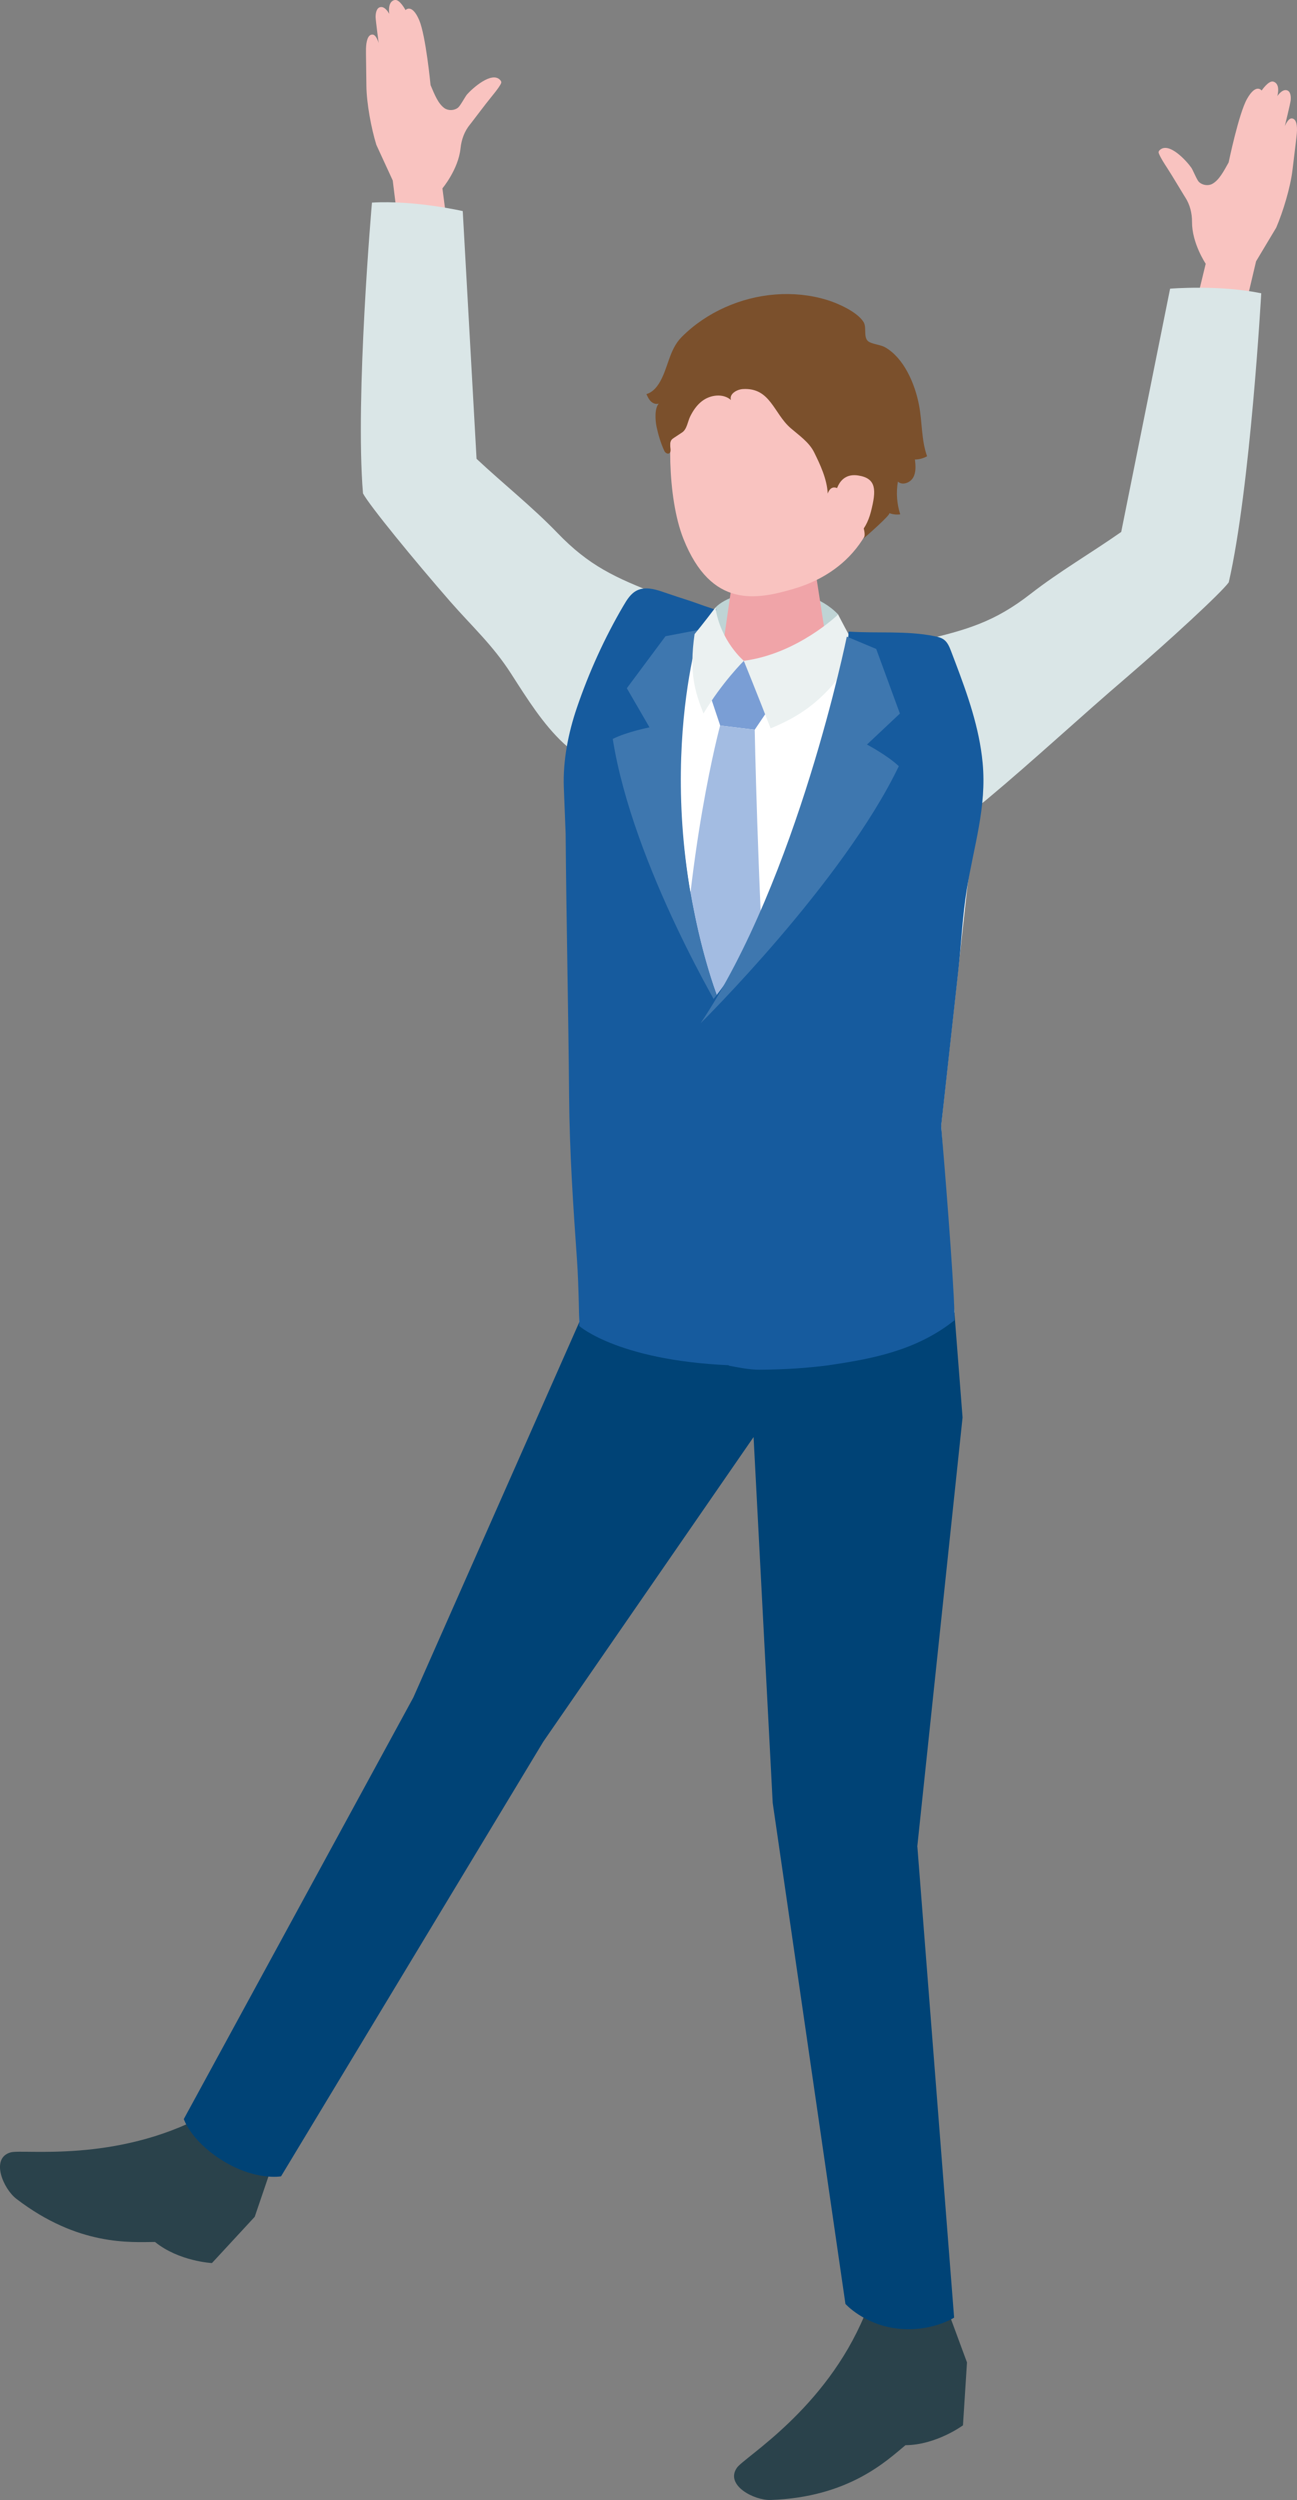 <svg xmlns="http://www.w3.org/2000/svg" width="82" height="158" viewBox="0 0 82 158" fill="none">
  <rect x="0" y="0" width="82" height="158" fill="#808080" stroke="none"/>
  <g clip-path="url(#clip0_414_2879)">
    <path d="M25.157 14.046L24.83 11.406L23.793 9.153C23.473 8.112 23.175 6.523 23.165 5.432C23.154 4.248 23.132 3.369 23.139 3.078C23.15 2.648 23.244 2.167 23.559 2.185C23.796 2.199 23.94 2.72 23.94 2.72C23.94 2.72 23.75 1.277 23.746 1.073C23.746 0.865 23.789 0.466 24.084 0.445C24.378 0.423 24.611 0.879 24.611 0.879C24.536 0.287 24.719 0.043 24.963 -5.2715e-05C25.272 -0.057 25.638 0.639 25.638 0.639C25.638 0.639 26.033 0.187 26.499 1.263C26.919 2.228 27.221 5.378 27.221 5.378C27.472 5.97 27.698 6.548 28.097 6.835C28.341 7.007 28.714 6.993 28.951 6.81C29.098 6.699 29.407 6.11 29.526 5.97C29.852 5.597 31.112 4.456 31.636 5.073C31.665 5.106 31.69 5.149 31.694 5.192C31.694 5.242 31.672 5.288 31.647 5.332C31.482 5.619 31.252 5.891 31.044 6.15C30.602 6.695 30.186 7.265 29.755 7.818C29.744 7.832 29.734 7.843 29.723 7.857C29.367 8.288 29.174 8.815 29.116 9.372C28.98 10.706 27.971 11.905 27.971 11.905L28.739 17.785L24.636 17.746L25.153 14.046H25.157Z" fill="#F9C3C0"/>
    <path d="M23.516 12.809C23.516 12.809 22.443 25.09 22.949 31.182C23.351 31.943 26.198 35.42 28.449 37.999C29.834 39.585 31.148 40.762 32.311 42.574C34.364 45.771 36.335 49.011 40.672 48.907C42.19 48.871 45.281 48.279 45.295 46.305C45.309 44.346 46.078 41.121 44.807 39.503C44.039 38.523 42.822 38.032 41.659 37.583C38.891 36.51 37.243 35.761 35.24 33.679C33.647 32.026 31.805 30.569 30.129 28.997L29.256 13.34C29.256 13.34 26.212 12.644 23.513 12.805L23.516 12.809Z" fill="#DAE6E7"/>
    <path d="M78.802 19.102L79.412 16.515L80.686 14.387C81.117 13.386 81.584 11.84 81.713 10.757C81.853 9.583 81.968 8.708 81.989 8.417C82.025 7.987 81.982 7.499 81.666 7.484C81.429 7.474 81.228 7.976 81.228 7.976C81.228 7.976 81.573 6.562 81.598 6.358C81.623 6.153 81.62 5.751 81.329 5.698C81.038 5.644 80.758 6.071 80.758 6.071C80.898 5.489 80.74 5.228 80.503 5.159C80.202 5.07 79.764 5.723 79.764 5.723C79.764 5.723 79.419 5.231 78.841 6.25C78.32 7.165 77.678 10.265 77.678 10.265C77.366 10.825 77.079 11.377 76.651 11.617C76.389 11.765 76.019 11.707 75.804 11.503C75.671 11.377 75.427 10.76 75.323 10.606C75.04 10.197 73.909 8.93 73.32 9.486C73.288 9.519 73.259 9.555 73.252 9.598C73.245 9.648 73.263 9.698 73.284 9.741C73.417 10.046 73.614 10.34 73.794 10.617C74.174 11.209 74.526 11.815 74.896 12.414C74.903 12.428 74.914 12.443 74.925 12.457C75.23 12.924 75.366 13.469 75.363 14.029C75.355 15.37 76.228 16.669 76.228 16.669L74.831 22.431L78.916 22.833L78.802 19.098V19.102Z" fill="#F9C3C0"/>
    <path d="M79.739 18.535C79.739 18.535 79.053 30.845 77.685 36.805C77.179 37.497 73.869 40.536 71.27 42.771C68.251 45.351 65.415 47.999 62.368 50.543C62.149 50.726 61.919 50.912 61.639 50.97C61.417 51.016 61.183 50.97 60.961 50.919C59.083 50.496 58.469 50.162 56.596 50.543C54.183 51.031 53.203 50.119 53.411 48.598C53.677 46.657 53.372 43.356 54.862 41.935C55.763 41.078 57.037 40.762 58.25 40.482C61.14 39.811 62.881 39.305 65.161 37.529C66.973 36.119 69.002 34.939 70.886 33.619L73.977 18.244C73.977 18.244 77.089 17.986 79.735 18.535H79.739Z" fill="#DAE6E7"/>
    <path d="M60.336 82.948L59.496 71.141C59.615 70.072 59.733 69.006 59.848 67.937C60.282 64.001 60.717 60.068 61.151 56.133C61.471 53.248 62.809 48.803 61.402 46.133C60.903 45.189 60.433 43.582 59.668 42.854C59.173 42.384 58.15 42.133 57.525 41.86C55.874 41.142 54.191 40.493 52.439 40.073C47.873 38.975 43.22 39.621 38.884 41.325C37.577 41.838 37.086 43.413 36.637 44.741C36.095 46.33 35.833 48.042 35.894 49.728L35.998 52.624C36.044 58.149 36.091 63.671 36.138 69.196C36.166 72.698 36.342 76.153 36.59 79.644C36.698 81.18 36.622 83.555 36.622 83.555C36.622 83.555 39.498 86.117 48.013 86.07C57.288 86.02 60.336 82.948 60.336 82.948Z" fill="white"/>
    <path d="M60.049 146.364L61.136 149.303L60.882 153.278C60.882 153.278 59.191 154.523 57.245 154.534C56.046 155.528 53.652 157.824 48.727 157.996C47.664 158.032 45.816 157.053 46.594 155.955C47.075 155.277 52.173 152.277 54.657 146.329C57.414 146.02 60.049 146.361 60.049 146.361V146.364Z" fill="#2A424B"/>
    <path d="M17.116 137.129L16.104 140.1L13.4 143.024C13.4 143.024 11.311 142.917 9.8 141.69C8.249 141.7 4.95 141.962 1.037 138.966C0.194 138.32 -0.617 136.387 0.675 136.028C1.472 135.805 7.302 136.717 12.97 133.678C15.296 135.192 17.116 137.126 17.116 137.126V137.129Z" fill="#2A424B"/>
    <path d="M45.231 38.398C46.386 37.163 50.874 36.593 52.992 38.835C53.146 39.93 53.368 40.64 53.368 40.64L49.492 42.032L45.331 41.444C45.331 41.444 45.127 39.248 45.234 38.398H45.231Z" fill="#BFD4D5"/>
    <path d="M49.043 34.645C50.712 34.645 51.599 35.585 51.599 36.395L52.446 41.842C52.37 42.786 50.766 43.55 48.863 43.55C46.961 43.55 45.482 42.786 45.561 41.842L46.383 36.148C46.451 35.319 47.377 34.645 49.046 34.645H49.043Z" fill="#F0A4A8"/>
    <path d="M49.728 21.359C54.481 21.395 55.791 24.961 55.791 29.288C55.791 34.925 52.083 36.657 50.177 37.214C47.855 37.892 44.972 38.491 43.206 34.049C42.158 31.408 42.194 26.816 42.775 25.036C43.281 23.486 44.976 21.319 49.725 21.355L49.728 21.359Z" fill="#F9C3C0"/>
    <path d="M44.828 43.744L47.025 41.763L48.72 44.633L47.715 46.119L45.532 45.853L44.828 43.744Z" fill="#7A9ED5"/>
    <path d="M45.532 45.853L47.715 46.119C47.715 46.119 47.891 55.397 48.476 65.049C48.529 65.931 45.41 68.012 45.41 68.012C45.41 68.012 43.026 65.748 43.048 64.88C43.339 53.912 45.529 45.853 45.529 45.853H45.532Z" fill="#A3BCE2"/>
    <path d="M41.644 24.261C41.461 24.552 41.199 24.814 40.869 24.907C40.944 25.072 41.02 25.244 41.153 25.37C41.282 25.492 41.472 25.567 41.648 25.506C41.368 25.829 41.429 26.586 41.511 26.977C41.616 27.476 41.784 28.032 42 28.495C42.053 28.613 42.204 28.717 42.316 28.646C42.402 28.588 42.402 28.466 42.391 28.366C42.369 28.172 42.337 27.95 42.459 27.795C42.502 27.741 42.563 27.702 42.621 27.663C42.789 27.551 42.958 27.44 43.127 27.329C43.435 27.124 43.479 26.633 43.64 26.31C43.82 25.948 44.053 25.607 44.376 25.356C44.9 24.947 45.715 24.843 46.214 25.28C46.088 24.907 46.573 24.613 46.964 24.588C48.712 24.484 48.91 26.131 49.994 27.063C50.536 27.53 51.157 27.95 51.473 28.588C51.853 29.36 52.284 30.264 52.331 31.193C52.92 29.564 55.145 33.597 54.571 34.053C54.732 33.923 56.369 32.485 56.222 32.427C56.441 32.513 56.682 32.538 56.915 32.506C56.7 31.843 56.649 31.125 56.768 30.436C57.048 30.701 57.55 30.511 57.737 30.174C57.924 29.837 57.888 29.424 57.845 29.04C58.11 29.04 58.38 28.965 58.613 28.836C58.243 27.806 58.311 26.676 58.103 25.6C57.848 24.268 57.159 22.636 55.964 21.951C55.669 21.779 55.113 21.75 54.887 21.567C54.571 21.308 54.811 20.695 54.596 20.351C54.194 19.705 52.966 19.163 52.281 18.955C50.173 18.313 47.847 18.524 45.844 19.421C44.828 19.873 43.884 20.508 43.098 21.298C42.28 22.119 42.251 23.311 41.641 24.272L41.644 24.261Z" fill="#7B502C"/>
    <path d="M52.787 31.448C52.787 31.448 52.869 29.84 54.251 30.049C55.432 30.228 55.404 30.992 55.063 32.334C54.722 33.676 53.9 34.311 53.07 34.275C52.241 34.239 52.787 31.444 52.787 31.444V31.448Z" fill="#F9C3C0"/>
    <path d="M57.992 116.714L60.856 89.582L60.34 82.948C60.34 82.948 57.249 85.765 48.016 86.07C40.42 86.321 36.626 83.555 36.626 83.555L26.133 107.278L11.62 133.922C11.62 133.922 12.043 135.246 13.946 136.469C16.1 137.854 17.769 137.542 17.769 137.542L34.35 110.069L47.643 90.82L48.852 113.937L53.451 145.607C53.451 145.607 54.61 146.906 56.714 147.161C58.843 147.419 60.322 146.472 60.322 146.472L57.999 116.711L57.992 116.714Z" fill="#004376"/>
    <path d="M47.025 41.763C47.025 41.763 47.93 43.987 48.72 46.033C50.92 45.129 52.424 43.98 54.244 41.11C53.72 40.274 52.988 38.835 52.988 38.835C52.988 38.835 50.425 41.322 47.025 41.763Z" fill="#EBF1F1"/>
    <path d="M46.846 85.955L46.024 64.625C44.933 62.228 44.251 59.609 43.759 57.03C43.231 54.256 42.973 51.432 42.987 48.609C42.998 46.675 43.026 44.727 43.324 42.811C43.436 42.097 43.486 41.031 43.813 40.385C43.953 40.105 44.218 39.876 44.423 39.646C44.735 39.295 45.008 38.9 45.291 38.527C45.259 38.566 43.82 38.039 43.687 37.996C43.08 37.802 42.481 37.605 41.878 37.397C41.357 37.217 40.769 37.074 40.273 37.314C39.878 37.508 39.634 37.906 39.412 38.286C38.223 40.31 37.225 42.513 36.468 44.741C35.926 46.331 35.585 48.071 35.646 49.757L35.761 52.677C35.807 58.203 35.933 63.76 35.98 69.286C36.008 72.788 36.235 76.178 36.482 79.673C36.59 81.208 36.622 83.802 36.622 83.802C36.622 83.802 39.228 86.12 46.817 86.307L46.846 85.944V85.955Z" fill="#165B9E"/>
    <path d="M45.826 64.367C45.826 64.367 40.015 54.773 38.74 46.7C39.627 46.252 41.063 45.968 41.063 45.968L39.63 43.496L42.075 40.209L44.236 39.797C44.236 39.797 40.69 50.858 45.826 64.367Z" fill="#3E77AF"/>
    <path d="M60.383 41.821C60.297 41.598 60.211 41.372 60.128 41.15C60.027 40.884 59.913 40.604 59.686 40.432C59.514 40.299 59.295 40.249 59.08 40.206C57.31 39.847 55.458 40.037 53.656 39.915C53.559 41.031 53.623 42.05 53.35 43.144C52.834 45.222 52.256 47.285 51.606 49.323C50.062 54.166 48.214 59.326 44.968 63.319C45.073 70.01 46.074 86.307 46.074 86.307C46.598 86.407 47.366 86.569 48.013 86.565C49.66 86.558 51.107 86.45 52.381 86.285C54.98 85.894 57.874 85.41 60.34 83.444C60.343 83.325 60.34 83.157 60.34 82.956C60.282 80.645 59.694 73.351 59.518 71.36L59.503 71.144L59.69 69.469L60.584 61.36C60.774 59.649 60.853 57.887 61.126 56.194C61.564 53.481 62.393 51.005 62.124 48.2C61.916 46 61.172 43.898 60.386 41.828L60.383 41.821Z" fill="#165B9E"/>
    <path d="M44.29 64.672C44.29 64.672 53.286 55.792 56.825 48.422C56.104 47.737 54.812 47.055 54.812 47.055L56.894 45.096L55.397 41.013L53.537 40.235C53.537 40.235 50.436 55.537 44.29 64.672Z" fill="#3E77AF"/>
    <path d="M47.025 41.763C47.025 41.763 45.557 40.536 45.23 38.398C45.23 38.398 44.387 39.506 43.913 40.077C43.554 42.552 43.953 43.769 44.477 45.093C45.65 43.126 47.029 41.763 47.029 41.763" fill="#EBF1F1"/>
  </g>
  <defs>
    <clipPath id="clip0_414_2879">
      <rect width="82" height="158" fill="white"/>
    </clipPath>
  </defs>
</svg>
